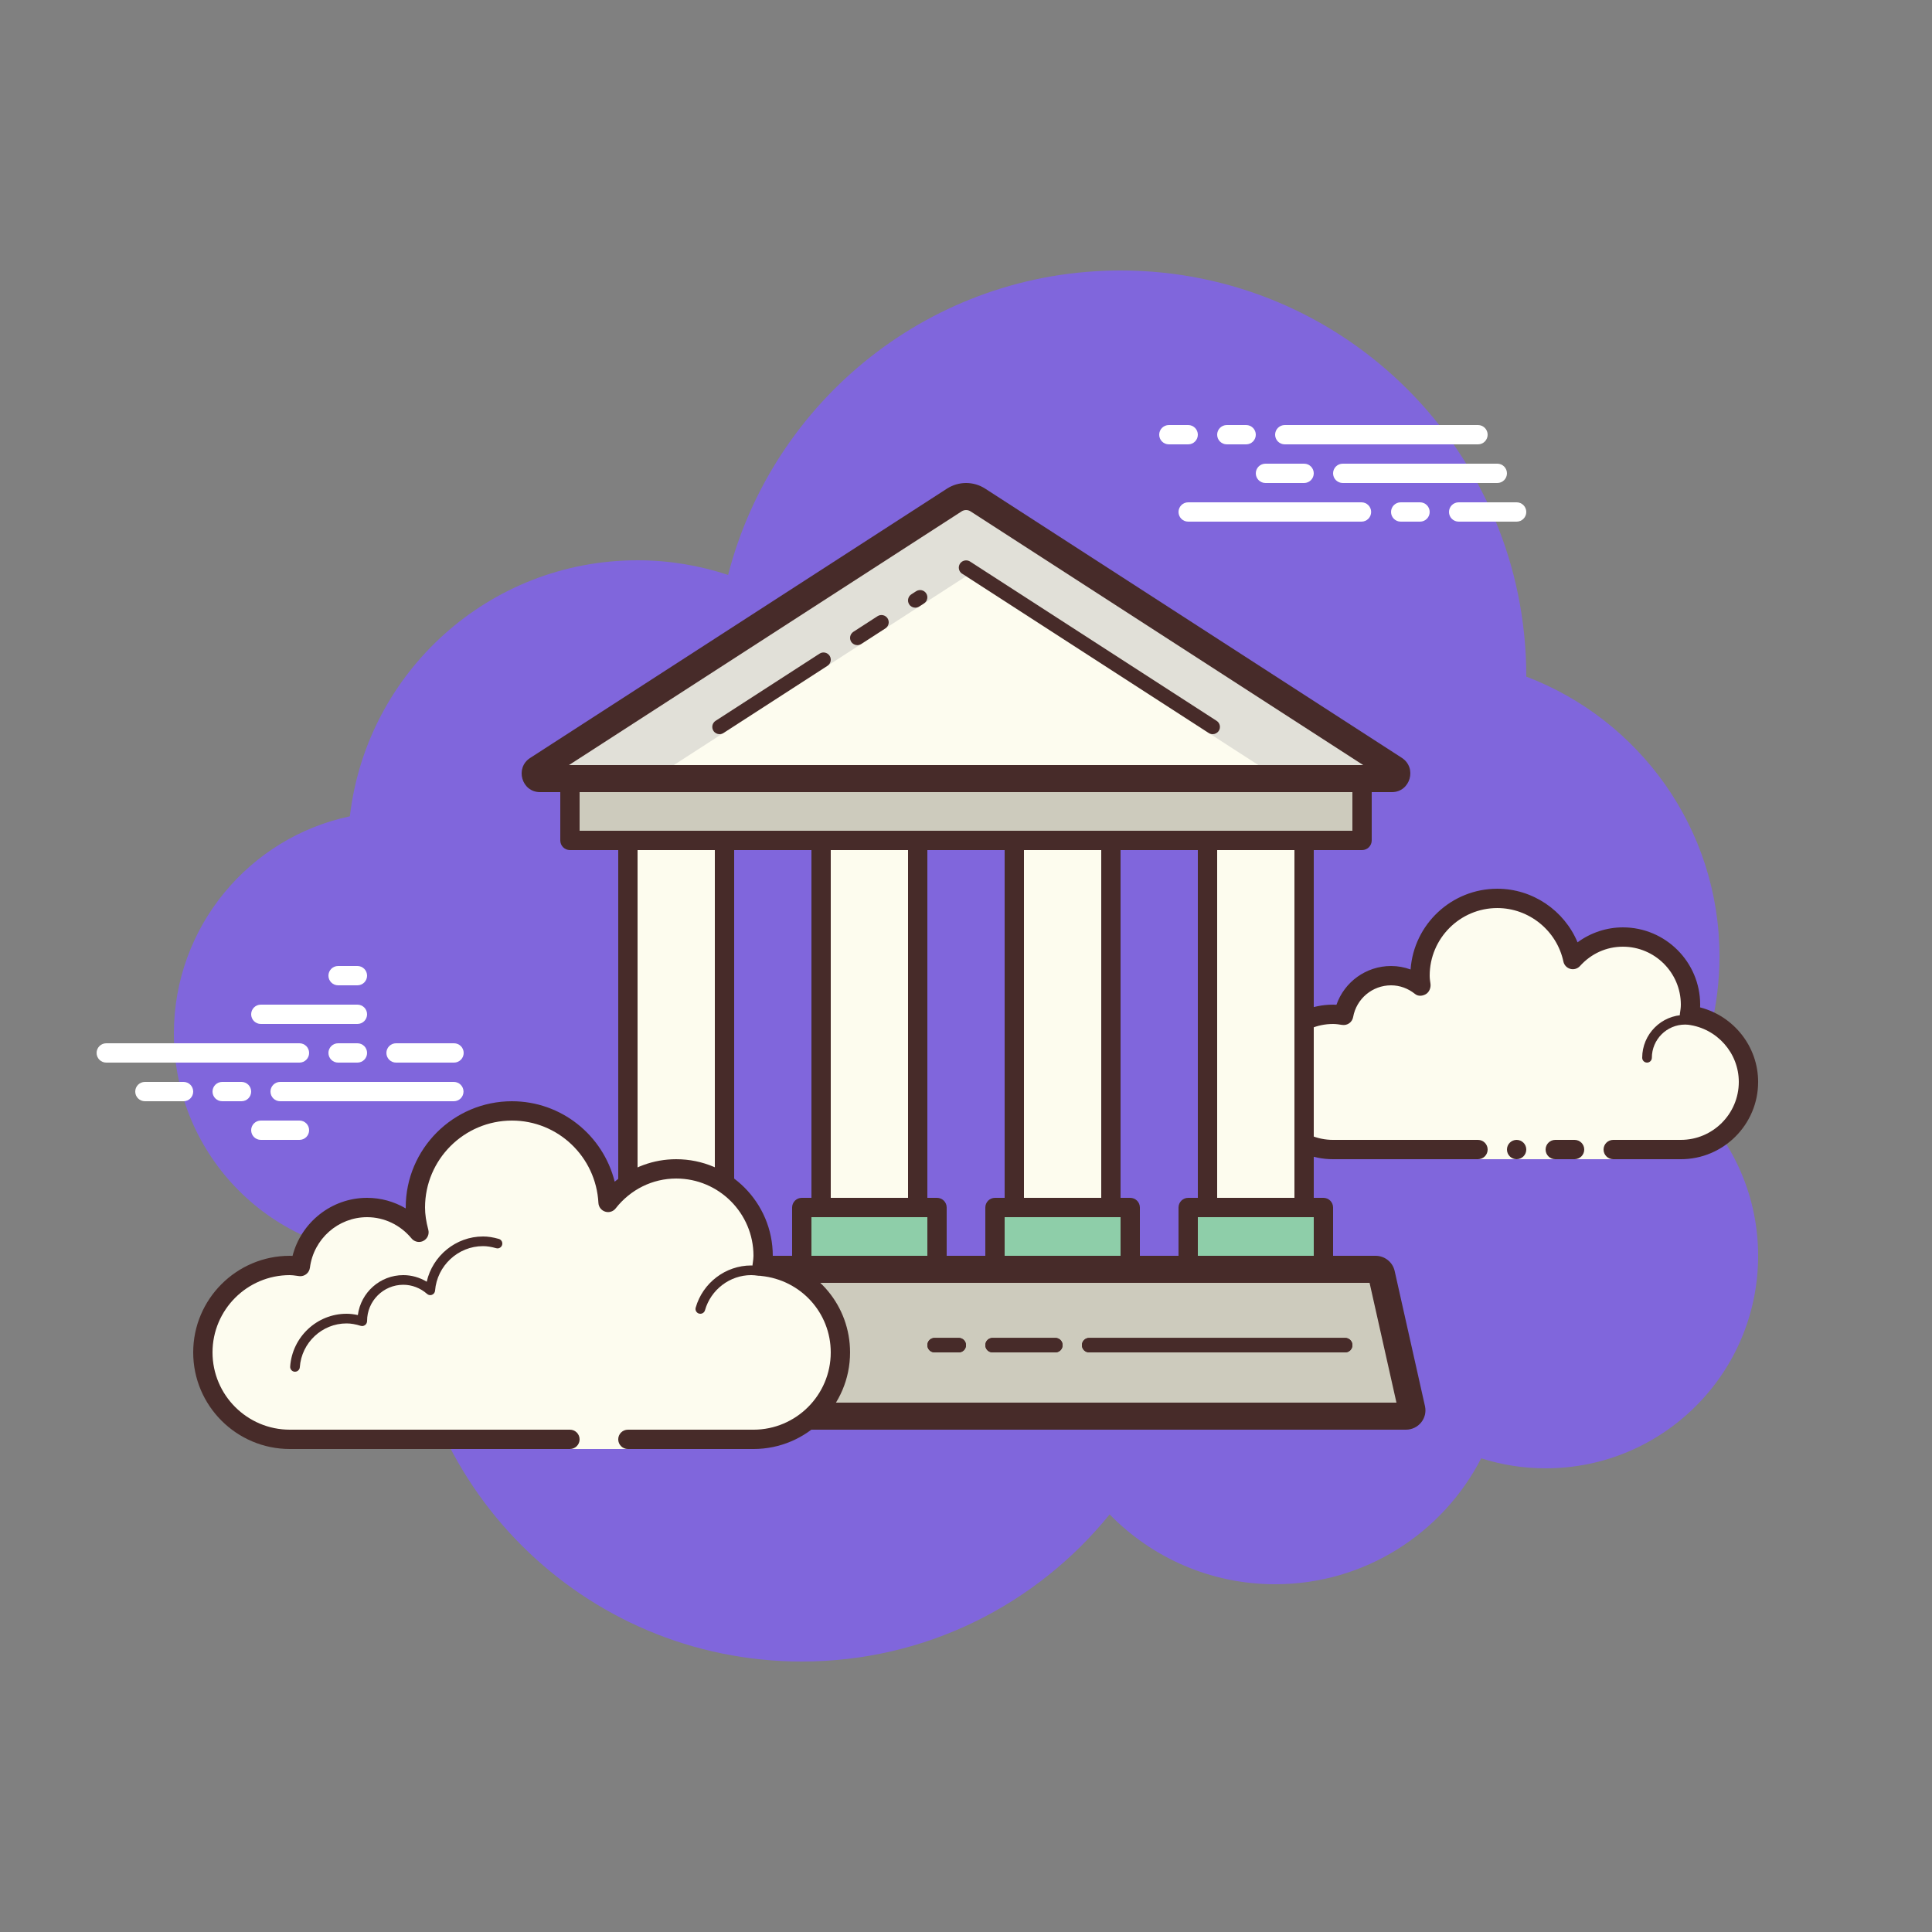 <?xml version="1.0"?>
<svg xmlns="http://www.w3.org/2000/svg" xmlns:xlink="http://www.w3.org/1999/xlink" version="1.1" viewBox="0 0 224 224" width="100px" height="100px"><rect x="0" y="0" width="224" height="224" fill="#808080" stroke="none"/><g fill="none" fill-rule="nonzero" stroke="none" stroke-width="1" stroke-linecap="butt" stroke-linejoin="miter" stroke-miterlimit="10" stroke-dasharray="" stroke-dashoffset="0" font-family="none" font-weight="none" font-size="none" text-anchor="none" style="mix-blend-mode: normal"><path d="M0,224v-224h224v224z" fill="none"/><g id="Layer_1"><path d="M195.362,127.03c2.542,-4.827 3.998,-10.315 3.998,-16.15c0,-14.831 -9.316,-27.456 -22.402,-32.431c0,-0.016 0.002,-0.031 0.002,-0.049c0,-25.98 -21.06,-47.04 -47.04,-47.04c-21.916,0 -40.277,15.01 -45.501,35.296c-3.306,-1.086 -6.83,-1.696 -10.499,-1.696c-17.23,0 -31.412,12.976 -33.354,29.684c-11.657,2.466 -20.406,12.806 -20.406,25.196c0,14.226 11.534,25.76 25.76,25.76c0.396,0 0.788,-0.027 1.178,-0.049c-0.009,0.392 -0.058,0.775 -0.058,1.169c0,25.361 20.559,45.92 45.92,45.92c14.419,0 27.272,-6.657 35.692,-17.055c4.879,4.984 11.661,8.095 19.188,8.095c10.416,0 19.43,-5.936 23.892,-14.6c2.356,0.75 4.863,1.16 7.468,1.16c13.608,0 24.64,-11.032 24.64,-24.64c0,-7.417 -3.293,-14.052 -8.478,-18.57z" fill="#8066dc"/><g fill="#ffffff"><path d="M34.72,123.2h-22.4c-0.618,0 -1.12,-0.502 -1.12,-1.12c0,-0.618 0.502,-1.12 1.12,-1.12h22.4c0.618,0 1.12,0.502 1.12,1.12c0,0.618 -0.5,1.12 -1.12,1.12z"/><path d="M41.44,123.2h-2.24c-0.618,0 -1.12,-0.502 -1.12,-1.12c0,-0.618 0.502,-1.12 1.12,-1.12h2.24c0.618,0 1.12,0.502 1.12,1.12c0,0.618 -0.5,1.12 -1.12,1.12z"/><path d="M52.62,127.68h-20.14c-0.618,0 -1.12,-0.502 -1.12,-1.12c0,-0.618 0.502,-1.12 1.12,-1.12h20.14c0.618,0 1.12,0.502 1.12,1.12c0,0.618 -0.502,1.12 -1.12,1.12z"/><path d="M28,127.68h-2.24c-0.618,0 -1.12,-0.502 -1.12,-1.12c0,-0.618 0.502,-1.12 1.12,-1.12h2.24c0.618,0 1.12,0.502 1.12,1.12c0,0.618 -0.5,1.12 -1.12,1.12z"/><path d="M21.28,127.68h-4.48c-0.618,0 -1.12,-0.502 -1.12,-1.12c0,-0.618 0.502,-1.12 1.12,-1.12h4.48c0.618,0 1.12,0.502 1.12,1.12c0,0.618 -0.5,1.12 -1.12,1.12z"/><path d="M34.72,132.16h-4.48c-0.618,0 -1.12,-0.502 -1.12,-1.12c0,-0.618 0.502,-1.12 1.12,-1.12h4.48c0.618,0 1.12,0.502 1.12,1.12c0,0.618 -0.502,1.12 -1.12,1.12z"/><path d="M41.44,112c-0.396,0 -1.844,0 -2.24,0c-0.618,0 -1.12,0.502 -1.12,1.12c0,0.618 0.502,1.12 1.12,1.12c0.396,0 1.844,0 2.24,0c0.618,0 1.12,-0.502 1.12,-1.12c0,-0.618 -0.502,-1.12 -1.12,-1.12z"/><path d="M41.44,116.48c-0.396,0 -10.804,0 -11.2,0c-0.618,0 -1.12,0.502 -1.12,1.12c0,0.618 0.502,1.12 1.12,1.12c0.396,0 10.804,0 11.2,0c0.618,0 1.12,-0.502 1.12,-1.12c0,-0.618 -0.502,-1.12 -1.12,-1.12z"/><path d="M52.64,120.96c-0.396,0 -6.324,0 -6.72,0c-0.618,0 -1.12,0.502 -1.12,1.12c0,0.618 0.502,1.12 1.12,1.12c0.396,0 6.324,0 6.72,0c0.618,0 1.12,-0.502 1.12,-1.12c0,-0.618 -0.502,-1.12 -1.12,-1.12z"/></g><g><path d="M187.88,133.28c0,0 2.67,0 7,0c4.33,0 7.84,-3.51 7.84,-7.84c0,-3.989 -2.99,-7.244 -6.843,-7.739c0.063,-0.401 0.123,-0.802 0.123,-1.221c0,-4.33 -3.51,-7.84 -7.84,-7.84c-2.312,0 -4.368,1.019 -5.802,2.61c-0.86,-4.05 -4.451,-7.09 -8.758,-7.09c-4.948,0 -8.96,4.012 -8.96,8.96c0,0.428 0.067,0.838 0.125,1.25c-0.959,-0.771 -2.159,-1.25 -3.485,-1.25c-2.751,0 -5.029,1.987 -5.499,4.603c-0.401,-0.063 -0.802,-0.123 -1.221,-0.123c-4.33,0 -7.84,3.51 -7.84,7.84c0,4.33 3.51,7.84 7.84,7.84c4.33,0 15.96,0 15.96,0v1.12h17.64z" fill="#fdfcef"/><path d="M190.96,123.2c-0.309,0 -0.56,-0.251 -0.56,-0.56c0,-2.74 2.229,-4.968 4.968,-4.968c0.076,0.02 1.651,-0.002 2.787,0.305c0.298,0.081 0.475,0.388 0.394,0.685c-0.081,0.3 -0.388,0.477 -0.685,0.394c-0.995,-0.269 -2.464,-0.269 -2.493,-0.264c-2.124,0 -3.851,1.727 -3.851,3.848c0,0.309 -0.251,0.56 -0.56,0.56z" fill="#472b29"/><circle cx="78.5" cy="59.5" transform="scale(2.24,2.24)" r="0.5" fill="#472b29"/><path d="M194.88,134.4h-7.84c-0.618,0 -1.12,-0.502 -1.12,-1.12c0,-0.618 0.502,-1.12 1.12,-1.12h7.84c3.705,0 6.72,-3.015 6.72,-6.72c0,-3.351 -2.52,-6.2 -5.864,-6.628c-0.3,-0.04 -0.571,-0.197 -0.753,-0.439c-0.181,-0.242 -0.258,-0.547 -0.211,-0.844c0.052,-0.345 0.108,-0.69 0.108,-1.048c0,-3.705 -3.015,-6.72 -6.72,-6.72c-1.904,0 -3.669,0.795 -4.971,2.24c-0.28,0.311 -0.719,0.444 -1.12,0.332c-0.408,-0.11 -0.719,-0.437 -0.806,-0.849c-0.764,-3.593 -3.987,-6.203 -7.663,-6.203c-4.323,0 -7.84,3.517 -7.84,7.84c0,0.32 0.047,0.627 0.092,0.936c0.065,0.455 -0.141,0.981 -0.542,1.21c-0.401,0.228 -0.887,0.264 -1.245,-0.022c-0.818,-0.656 -1.779,-1.004 -2.784,-1.004c-2.164,0 -4.014,1.548 -4.397,3.683c-0.108,0.598 -0.663,0.999 -1.275,0.907c-0.345,-0.054 -0.69,-0.11 -1.048,-0.11c-3.705,0 -6.72,3.015 -6.72,6.72c0,3.705 3.015,6.72 6.72,6.72h16.8c0.618,0 1.12,0.502 1.12,1.12c0,0.618 -0.502,1.12 -1.12,1.12h-16.8c-4.941,0 -8.96,-4.019 -8.96,-8.96c0,-4.941 4.019,-8.96 8.96,-8.96c0.132,0 0.26,0.004 0.39,0.013c0.927,-2.657 3.443,-4.493 6.33,-4.493c0.782,0 1.543,0.137 2.265,0.403c0.37,-5.226 4.738,-9.363 10.055,-9.363c4.101,0 7.764,2.524 9.303,6.214c1.523,-1.116 3.364,-1.734 5.257,-1.734c4.941,0 8.96,4.019 8.96,8.96c0,0.108 -0.002,0.213 -0.009,0.318c3.904,1.004 6.729,4.54 6.729,8.642c0,4.941 -4.019,8.96 -8.96,8.96z" fill="#472b29"/><path d="M182.56,132.16c-0.356,0 -1.884,0 -2.24,0c-0.618,0 -1.12,0.502 -1.12,1.12c0,0.618 0.502,1.12 1.12,1.12c0.356,0 1.884,0 2.24,0c0.618,0 1.12,-0.502 1.12,-1.12c0,-0.618 -0.502,-1.12 -1.12,-1.12z" fill="#472b29"/></g><g fill="#ffffff"><path d="M151.2,56h-4.48c-0.618,0 -1.12,-0.502 -1.12,-1.12c0,-0.618 0.502,-1.12 1.12,-1.12h4.48c0.618,0 1.12,0.502 1.12,1.12c0,0.618 -0.502,1.12 -1.12,1.12z"/><path d="M173.6,56h-17.92c-0.618,0 -1.12,-0.502 -1.12,-1.12c0,-0.618 0.502,-1.12 1.12,-1.12h17.92c0.618,0 1.12,0.502 1.12,1.12c0,0.618 -0.502,1.12 -1.12,1.12z"/><path d="M175.84,60.48h-6.72c-0.618,0 -1.12,-0.502 -1.12,-1.12c0,-0.618 0.502,-1.12 1.12,-1.12h6.72c0.618,0 1.12,0.502 1.12,1.12c0,0.618 -0.5,1.12 -1.12,1.12z"/><path d="M164.64,60.48h-2.24c-0.618,0 -1.12,-0.502 -1.12,-1.12c0,-0.618 0.502,-1.12 1.12,-1.12h2.24c0.618,0 1.12,0.502 1.12,1.12c0,0.618 -0.502,1.12 -1.12,1.12z"/><path d="M157.853,60.48h-20.093c-0.618,0 -1.12,-0.502 -1.12,-1.12c0,-0.618 0.502,-1.12 1.12,-1.12h20.093c0.618,0 1.12,0.502 1.12,1.12c0,0.618 -0.502,1.12 -1.12,1.12z"/><path d="M171.36,51.52h-22.4c-0.618,0 -1.12,-0.502 -1.12,-1.12c0,-0.618 0.502,-1.12 1.12,-1.12h22.4c0.618,0 1.12,0.502 1.12,1.12c0,0.618 -0.5,1.12 -1.12,1.12z"/><path d="M144.48,51.52h-2.24c-0.618,0 -1.12,-0.502 -1.12,-1.12c0,-0.618 0.502,-1.12 1.12,-1.12h2.24c0.618,0 1.12,0.502 1.12,1.12c0,0.618 -0.5,1.12 -1.12,1.12z"/><path d="M137.76,51.52h-2.24c-0.618,0 -1.12,-0.502 -1.12,-1.12c0,-0.618 0.502,-1.12 1.12,-1.12h2.24c0.618,0 1.12,0.502 1.12,1.12c0,0.618 -0.5,1.12 -1.12,1.12z"/></g><g><path d="M61.463,87.88l0.607,0.941c-0.6,0.388 -0.477,0.992 -0.426,1.169c0.049,0.172 0.269,0.73 0.961,0.73h98.777c0.699,0 0.918,-0.564 0.97,-0.737c0.052,-0.177 0.177,-0.788 -0.43,-1.178l-48.303,-31.21c-0.979,-0.632 -2.24,-0.632 -3.219,0l-48.328,31.226z" fill="#e1e0d8"/><rect x="29.5" y="40.5" transform="scale(2.24,2.24)" width="41" height="3" fill="#cdcbbd"/><rect x="32.5" y="43.5" transform="scale(2.24,2.24)" width="5" height="19" fill="#fdfcee"/><rect x="42.5" y="43.5" transform="scale(2.24,2.24)" width="5" height="19" fill="#fdfcee"/><rect x="52.5" y="43.5" transform="scale(2.24,2.24)" width="5" height="19" fill="#fdfcee"/><rect x="62.5" y="43.5" transform="scale(2.24,2.24)" width="5" height="19" fill="#fdfcee"/><rect x="31.5" y="62.5" transform="scale(2.24,2.24)" width="7" height="3" fill="#8ecea9"/><rect x="41.5" y="62.5" transform="scale(2.24,2.24)" width="7" height="3" fill="#8ecea9"/><rect x="51.5" y="62.5" transform="scale(2.24,2.24)" width="7" height="3" fill="#8ecea9"/><rect x="61.5" y="62.5" transform="scale(2.24,2.24)" width="7" height="3" fill="#8ecea9"/><path d="M64.021,146.72c-0.531,0 -1.001,0.372 -1.116,0.88l-3.517,15.68c-0.101,0.45 0.094,0.777 0.217,0.932c0.217,0.273 0.544,0.428 0.896,0.428h102.505c0.354,0 0.681,-0.157 0.898,-0.428c0.123,-0.155 0.318,-0.482 0.217,-0.932l-3.519,-15.68c-0.114,-0.511 -0.582,-0.88 -1.116,-0.88z" fill="#cdcbbd"/><path d="M147.284,89.6l-35.273,-22.79l-35.276,22.79z" fill="#fdfcef"/></g><g fill="#472b29"><path d="M155.96,156.8h-29.68c-0.464,0 -0.84,-0.376 -0.84,-0.84c0,-0.464 0.376,-0.84 0.84,-0.84h29.68c0.464,0 0.84,0.376 0.84,0.84c0,0.464 -0.376,0.84 -0.84,0.84z"/><path d="M111.16,156.8h-2.8c-0.464,0 -0.84,-0.376 -0.84,-0.84c0,-0.464 0.376,-0.84 0.84,-0.84h2.8c0.464,0 0.84,0.376 0.84,0.84c0,0.464 -0.376,0.84 -0.84,0.84z"/><path d="M122.36,156.8h-7.28c-0.464,0 -0.84,-0.376 -0.84,-0.84c0,-0.464 0.376,-0.84 0.84,-0.84h7.28c0.464,0 0.84,0.376 0.84,0.84c0,0.464 -0.376,0.84 -0.84,0.84z"/><path d="M157.92,98.56h-91.84c-0.618,0 -1.12,-0.502 -1.12,-1.12v-6.72c0,-0.618 0.502,-1.12 1.12,-1.12h91.84c0.618,0 1.12,0.502 1.12,1.12v6.72c0,0.618 -0.502,1.12 -1.12,1.12zM67.2,96.32h89.6v-4.48h-89.6z"/><path d="M84,141.12h-11.2c-0.618,0 -1.12,-0.502 -1.12,-1.12v-42.56c0,-0.618 0.502,-1.12 1.12,-1.12h11.2c0.618,0 1.12,0.502 1.12,1.12v42.56c0,0.618 -0.502,1.12 -1.12,1.12zM73.92,138.88h8.96v-40.32h-8.96z"/><path d="M106.4,141.12h-11.2c-0.618,0 -1.12,-0.502 -1.12,-1.12v-42.56c0,-0.618 0.502,-1.12 1.12,-1.12h11.2c0.618,0 1.12,0.502 1.12,1.12v42.56c0,0.618 -0.502,1.12 -1.12,1.12zM96.32,138.88h8.96v-40.32h-8.96z"/><path d="M128.8,141.12h-11.2c-0.618,0 -1.12,-0.502 -1.12,-1.12v-42.56c0,-0.618 0.502,-1.12 1.12,-1.12h11.2c0.618,0 1.12,0.502 1.12,1.12v42.56c0,0.618 -0.502,1.12 -1.12,1.12zM118.72,138.88h8.96v-40.32h-8.96z"/><path d="M151.2,141.12h-11.2c-0.618,0 -1.12,-0.502 -1.12,-1.12v-42.56c0,-0.618 0.502,-1.12 1.12,-1.12h11.2c0.618,0 1.12,0.502 1.12,1.12v42.56c0,0.618 -0.502,1.12 -1.12,1.12zM141.12,138.88h8.96v-40.32h-8.96z"/><path d="M86.24,147.84h-15.68c-0.618,0 -1.12,-0.502 -1.12,-1.12v-6.72c0,-0.618 0.502,-1.12 1.12,-1.12h15.68c0.618,0 1.12,0.502 1.12,1.12v6.72c0,0.618 -0.502,1.12 -1.12,1.12zM71.68,145.6h13.44v-4.48h-13.44z"/><path d="M108.64,147.84h-15.68c-0.618,0 -1.12,-0.502 -1.12,-1.12v-6.72c0,-0.618 0.502,-1.12 1.12,-1.12h15.68c0.618,0 1.12,0.502 1.12,1.12v6.72c0,0.618 -0.502,1.12 -1.12,1.12zM94.08,145.6h13.44v-4.48h-13.44z"/><path d="M131.04,147.84h-15.68c-0.618,0 -1.12,-0.502 -1.12,-1.12v-6.72c0,-0.618 0.502,-1.12 1.12,-1.12h15.68c0.618,0 1.12,0.502 1.12,1.12v6.72c0,0.618 -0.502,1.12 -1.12,1.12zM116.48,145.6h13.44v-4.48h-13.44z"/><path d="M153.44,147.84h-15.68c-0.618,0 -1.12,-0.502 -1.12,-1.12v-6.72c0,-0.618 0.502,-1.12 1.12,-1.12h15.68c0.618,0 1.12,0.502 1.12,1.12v6.72c0,0.618 -0.502,1.12 -1.12,1.12zM138.88,145.6h13.44v-4.48h-13.44z"/><path d="M158.791,148.736l3.116,13.888h-100.307l3.116,-13.888h94.076M159.488,145.6h-95.469c-1.06,0 -1.978,0.73 -2.209,1.754l-3.517,15.68c-0.314,1.4 0.762,2.726 2.209,2.726h102.505c1.447,0 2.522,-1.326 2.209,-2.726l-3.517,-15.68c-0.233,-1.024 -1.151,-1.754 -2.211,-1.754z"/><path d="M155.96,156.8h-29.68c-0.464,0 -0.84,-0.376 -0.84,-0.84c0,-0.464 0.376,-0.84 0.84,-0.84h29.68c0.464,0 0.84,0.376 0.84,0.84c0,0.464 -0.376,0.84 -0.84,0.84z"/><path d="M111.16,156.8h-2.8c-0.464,0 -0.84,-0.376 -0.84,-0.84c0,-0.464 0.376,-0.84 0.84,-0.84h2.8c0.464,0 0.84,0.376 0.84,0.84c0,0.464 -0.376,0.84 -0.84,0.84z"/><path d="M122.36,156.8h-7.28c-0.464,0 -0.84,-0.376 -0.84,-0.84c0,-0.464 0.376,-0.84 0.84,-0.84h7.28c0.464,0 0.84,0.376 0.84,0.84c0,0.464 -0.376,0.84 -0.84,0.84z"/><path d="M112.011,59.136c0.181,0 0.361,0.054 0.515,0.152l45.528,29.416h-92.086l45.528,-29.416c0.155,-0.099 0.332,-0.152 0.515,-0.152M112.011,56c-0.771,0 -1.541,0.22 -2.218,0.654l-48.328,31.226c-1.79,1.156 -0.981,3.96 1.142,3.96h98.775c2.132,0 2.943,-2.816 1.147,-3.976l-48.303,-31.21c-0.674,-0.435 -1.445,-0.654 -2.215,-0.654z"/><path d="M99.4,74.798c-0.276,0 -0.547,-0.137 -0.706,-0.383c-0.251,-0.39 -0.141,-0.909 0.249,-1.163l2.8,-1.81c0.392,-0.251 0.909,-0.139 1.163,0.249c0.251,0.39 0.141,0.909 -0.249,1.163l-2.8,1.81c-0.141,0.09 -0.3,0.134 -0.457,0.134z"/><path d="M106.12,70.455c-0.278,0 -0.547,-0.137 -0.708,-0.385c-0.251,-0.39 -0.139,-0.909 0.251,-1.163l0.56,-0.361c0.394,-0.249 0.912,-0.137 1.163,0.251c0.251,0.39 0.139,0.909 -0.251,1.163l-0.56,0.361c-0.141,0.092 -0.298,0.134 -0.455,0.134z"/><path d="M140.598,85.12c-0.157,0 -0.314,-0.045 -0.455,-0.134l-28.517,-18.426c-0.125,-0.063 -0.235,-0.157 -0.318,-0.28c-0.258,-0.385 -0.157,-0.905 0.228,-1.163c0.278,-0.184 0.65,-0.195 0.932,-0.013l28.589,18.471c0.39,0.251 0.502,0.773 0.249,1.163c-0.164,0.246 -0.432,0.383 -0.708,0.383z"/><path d="M83.424,85.12c-0.276,0 -0.547,-0.137 -0.706,-0.383c-0.251,-0.39 -0.141,-0.909 0.249,-1.163l12.058,-7.791c0.39,-0.251 0.909,-0.139 1.163,0.249c0.251,0.39 0.141,0.909 -0.249,1.163l-12.058,7.791c-0.143,0.09 -0.302,0.134 -0.457,0.134z"/></g><g><path d="M64.12,168h10.36v-1.12c3.51,0 9.231,0 12.88,0c5.566,0 10.08,-4.514 10.08,-10.08c0,-5.226 -3.992,-9.473 -9.083,-9.979c0.049,-0.405 0.123,-0.802 0.123,-1.221c0,-5.566 -4.514,-10.08 -10.08,-10.08c-3.221,0 -6.055,1.537 -7.9,3.889c-0.314,-5.905 -5.156,-10.609 -11.14,-10.609c-6.185,0 -11.2,5.015 -11.2,11.2c0,0.999 0.172,1.949 0.419,2.872c-1.438,-1.74 -3.586,-2.872 -6.019,-2.872c-3.989,0 -7.244,2.99 -7.739,6.843c-0.405,-0.049 -0.802,-0.123 -1.221,-0.123c-5.566,0 -10.08,4.514 -10.08,10.08c0,5.566 4.514,10.08 10.08,10.08c5.566,0 21.28,0 21.28,0h9.24z" fill="#fdfcef"/><path d="M59.36,127.68c-6.794,0 -12.32,5.526 -12.32,12.32c0,0.036 0,0.069 0,0.105c-1.348,-0.795 -2.89,-1.225 -4.48,-1.225c-4.101,0 -7.641,2.825 -8.642,6.731c-0.105,-0.007 -0.211,-0.011 -0.318,-0.011c-6.176,0 -11.2,5.024 -11.2,11.2c0,6.176 5.024,11.2 11.2,11.2h32.48c0.618,0 1.12,-0.502 1.12,-1.12c0,-0.618 -0.502,-1.12 -1.12,-1.12h-32.48c-4.941,0 -8.96,-4.019 -8.96,-8.96c0,-4.941 4.019,-8.96 8.96,-8.96c0.262,0 0.515,0.038 0.768,0.072l0.316,0.043c0.047,0.007 0.092,0.009 0.139,0.009c0.551,0 1.035,-0.414 1.109,-0.979c0.428,-3.344 3.277,-5.864 6.628,-5.864c1.982,0 3.86,0.898 5.154,2.464c0.22,0.264 0.54,0.408 0.865,0.408c0.175,0 0.349,-0.04 0.511,-0.125c0.468,-0.24 0.703,-0.775 0.569,-1.284c-0.258,-0.974 -0.379,-1.794 -0.379,-2.583c0,-5.557 4.523,-10.08 10.08,-10.08c5.333,0 9.737,4.193 10.022,9.549c0.025,0.466 0.336,0.867 0.782,1.008c0.112,0.036 0.226,0.054 0.34,0.054c0.336,0 0.663,-0.155 0.878,-0.43c1.727,-2.2 4.283,-3.461 7.018,-3.461c4.941,0 8.96,4.019 8.96,8.96c0,0.262 -0.038,0.515 -0.072,0.768l-0.043,0.316c-0.036,0.3 0.049,0.6 0.237,0.836c0.188,0.235 0.464,0.385 0.762,0.414c4.605,0.459 8.075,4.272 8.075,8.866c0,4.941 -4.019,8.96 -8.96,8.96h-14.56c-0.618,0 -1.12,0.502 -1.12,1.12c0,0.618 0.502,1.12 1.12,1.12h14.56c6.176,0 11.2,-5.024 11.2,-11.2c0,-5.369 -3.783,-9.885 -8.967,-10.924c0.004,-0.092 0.007,-0.184 0.007,-0.276c0,-6.176 -5.024,-11.2 -11.2,-11.2c-2.634,0 -5.136,0.932 -7.13,2.607c-1.34,-5.385 -6.187,-9.327 -11.91,-9.327z" fill="#472b29"/><path d="M56,143.36c-3.143,0 -5.844,2.238 -6.525,5.244c-0.822,-0.497 -1.761,-0.764 -2.715,-0.764c-2.692,0 -4.924,2.009 -5.271,4.632c-0.455,-0.103 -0.887,-0.152 -1.31,-0.152c-3.425,0 -6.297,2.688 -6.536,6.12c-0.02,0.309 0.213,0.578 0.52,0.6c0.013,0 0.027,0 0.04,0c0.291,0 0.538,-0.226 0.558,-0.52c0.199,-2.847 2.578,-5.08 5.419,-5.08c0.513,0 1.053,0.094 1.653,0.284c0.049,0.016 0.101,0.022 0.15,0.022c0.123,0 0.246,-0.045 0.349,-0.121c0.143,-0.103 0.228,-0.287 0.228,-0.466c0,-2.316 1.884,-4.2 4.2,-4.2c1.001,0 1.982,0.376 2.757,1.06c0.105,0.092 0.237,0.141 0.37,0.141c0.072,0 0.141,-0.013 0.208,-0.043c0.197,-0.078 0.332,-0.262 0.347,-0.475c0.233,-2.896 2.672,-5.163 5.557,-5.163c0.466,0 0.952,0.076 1.528,0.24c0.052,0.016 0.105,0.022 0.157,0.022c0.244,0 0.464,-0.164 0.535,-0.408c0.085,-0.298 -0.087,-0.607 -0.385,-0.692c-0.676,-0.193 -1.261,-0.282 -1.835,-0.282z" fill="#472b29"/><path d="M87.098,146.72c-2.97,0 -5.618,2.009 -6.438,4.888c-0.085,0.298 0.087,0.607 0.385,0.692c0.054,0.013 0.105,0.02 0.155,0.02c0.244,0 0.468,-0.161 0.538,-0.408c0.683,-2.397 2.887,-4.072 5.36,-4.072c0.262,0 0.515,0.031 0.766,0.065c0.027,0.004 0.052,0.007 0.078,0.007c0.271,0 0.513,-0.206 0.551,-0.486c0.043,-0.307 -0.172,-0.589 -0.479,-0.629c-0.3,-0.04 -0.605,-0.076 -0.916,-0.076z" fill="#472b29"/></g></g></g></svg>

